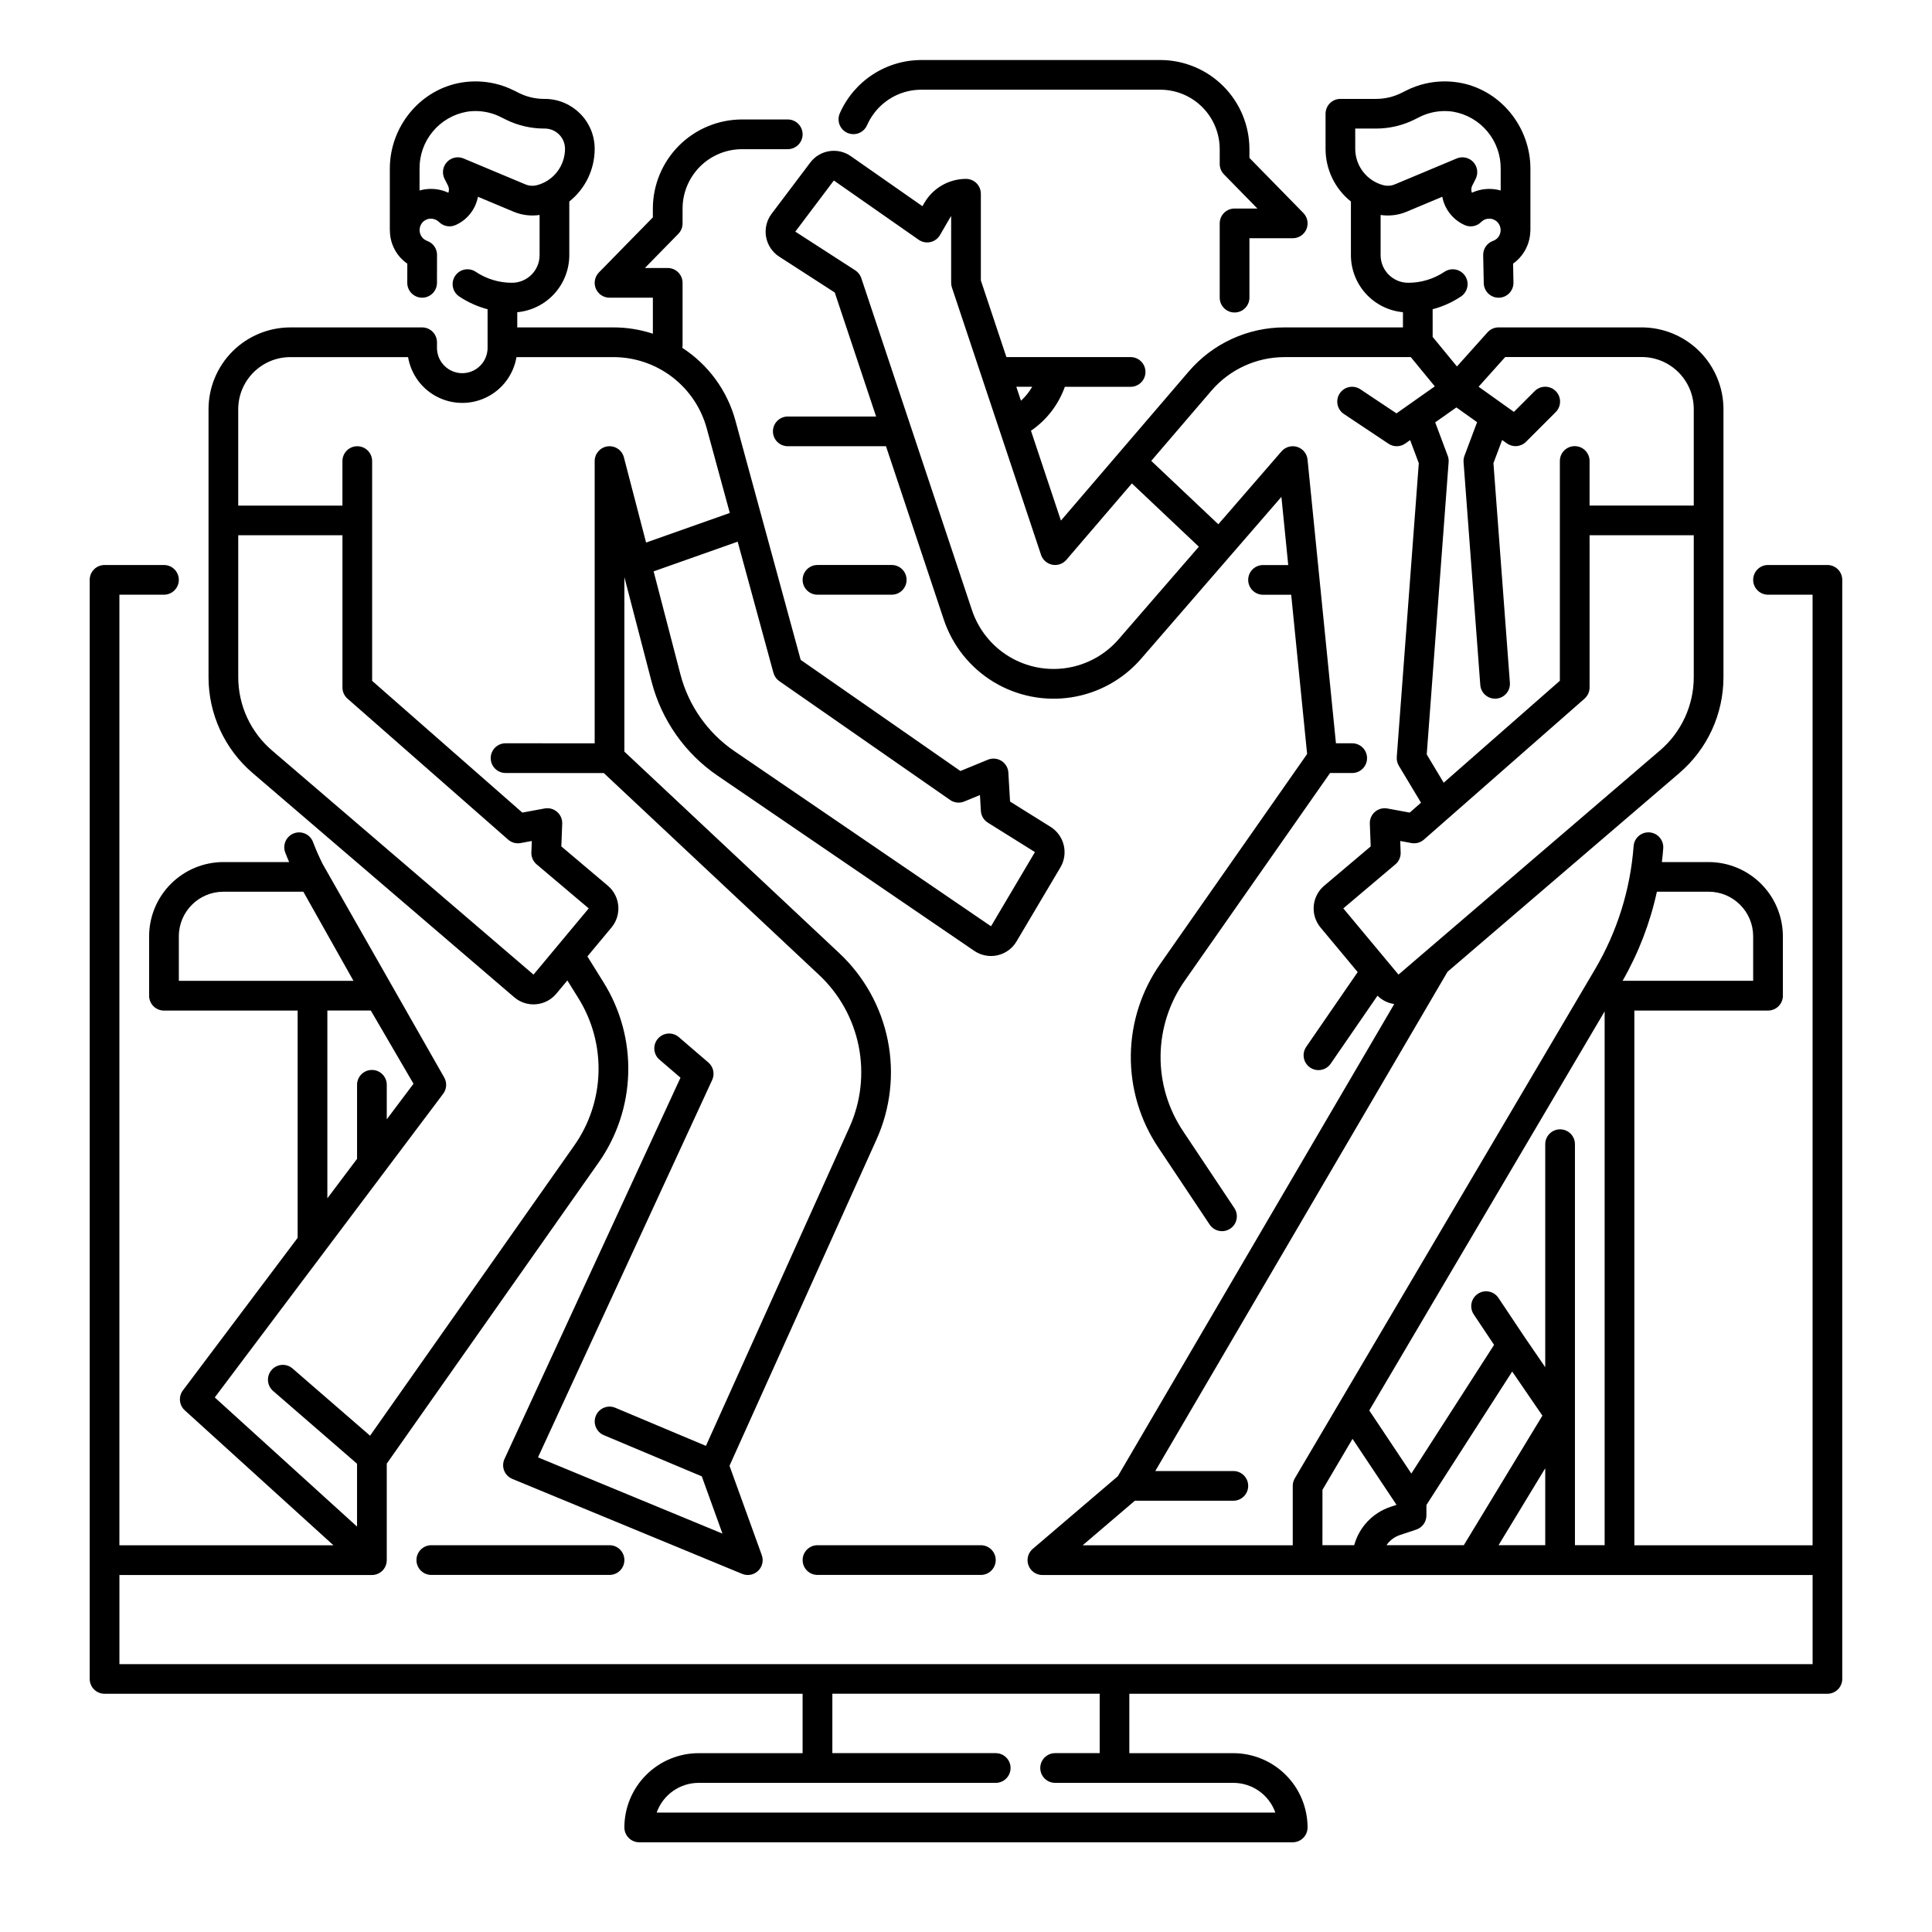 <?xml version="1.0" encoding="UTF-8"?>
<!-- The Best Svg Icon site in the world: iconSvg.co, Visit us! https://iconsvg.co -->
<svg fill="#000000" width="800px" height="800px" version="1.1" viewBox="144 144 512 512" xmlns="http://www.w3.org/2000/svg">
 <g>
  <path d="m258.3 553.5c-2.172 0-3.934 1.762-3.934 3.934 0 2.176 1.762 3.938 3.934 3.938h47.234c2.172 0 3.934-1.762 3.934-3.938 0-2.172-1.762-3.934-3.934-3.934z"/>
  <path d="m360.64 553.5c-2.172 0-3.934 1.762-3.934 3.934 0 2.176 1.762 3.938 3.934 3.938h43.297c2.176 0 3.938-1.762 3.938-3.938 0-2.172-1.762-3.934-3.938-3.934z"/>
  <path d="m628.29 293.73h-15.746c-2.172 0-3.938 1.762-3.938 3.938 0 2.172 1.766 3.934 3.938 3.934h11.809v251.91h-47.234v-141.7h35.426c1.043 0 2.047-0.414 2.785-1.152 0.738-0.738 1.152-1.738 1.152-2.781v-15.746c-0.008-5.215-2.082-10.219-5.773-13.906-3.688-3.691-8.691-5.766-13.906-5.773h-12.387c0.145-1.215 0.27-2.434 0.359-3.652 0.156-2.168-1.473-4.055-3.641-4.211-2.168-0.16-4.055 1.473-4.211 3.641-0.855 11.48-4.336 22.613-10.168 32.539l-79.617 135c-0.359 0.605-0.547 1.297-0.547 2v15.742l-55.676 0.004 13.832-11.809h26.102c2.172 0 3.934-1.762 3.934-3.938 0-2.172-1.762-3.934-3.934-3.934h-20.688l77.449-132.31 61.445-52.668h-0.004c7.422-6.356 11.691-15.637 11.684-25.406v-71.016c-0.004-5.742-2.289-11.246-6.344-15.309-4.059-4.062-9.562-6.352-15.305-6.367h-37.945c-1.117 0-2.184 0.477-2.93 1.309l-8.105 9.047-6.438-7.832-0.004-7.332c2.676-0.707 5.215-1.848 7.516-3.383 1.805-1.211 2.289-3.652 1.082-5.461-1.211-1.805-3.652-2.293-5.461-1.082-2.844 1.902-6.188 2.914-9.609 2.91-4.039-0.004-7.312-3.277-7.316-7.32v-10.648c2.332 0.348 4.715 0.047 6.887-0.863l9.453-3.961h0.004c0.098 0.535 0.238 1.062 0.422 1.574 0.953 2.648 2.945 4.793 5.519 5.934 1.484 0.656 3.223 0.332 4.371-0.82 0.574-0.59 1.375-0.914 2.199-0.883 0.824 0.012 1.609 0.367 2.164 0.973 1.043 1.16 1.047 2.918 0.02 4.086-0.336 0.371-0.762 0.652-1.23 0.82-1.605 0.566-2.664 2.094-2.629 3.793l0.152 7.418c0.043 2.141 1.793 3.856 3.938 3.856h0.082c2.172-0.047 3.898-1.844 3.852-4.019l-0.098-5.019v0.004c0.637-0.453 1.227-0.973 1.75-1.547 1.711-1.883 2.707-4.309 2.812-6.848 0.02-0.164 0.031-0.328 0.031-0.492v-16.246c0-11.367-8.266-21.207-19.227-22.887-2.891-0.449-5.844-0.336-8.695 0.332-1.711 0.402-3.371 1.004-4.945 1.793l-1.344 0.672c-2.066 1.031-4.344 1.566-6.648 1.57h-9.496c-2.172 0-3.934 1.762-3.934 3.938v9.285c-0.008 5.441 2.465 10.586 6.719 13.973v14.215c0.004 3.785 1.422 7.434 3.969 10.227 2.551 2.797 6.051 4.543 9.82 4.894v4.023h-31.367c-9.77-0.004-19.051 4.266-25.402 11.688l-33.871 39.512-7.938-23.812h-0.004c4.152-2.832 7.297-6.91 8.98-11.645h17.43c2.172 0 3.934-1.762 3.934-3.934 0-2.176-1.762-3.938-3.934-3.938h-32.914l-6.773-20.316v-22.98c0-1.043-0.414-2.043-1.152-2.781s-1.738-1.152-2.781-1.152c-4.551 0.008-8.754 2.43-11.043 6.359l-0.508 0.879-18.965-13.25c-3.469-2.445-8.25-1.68-10.789 1.723l-10.215 13.539c-1.316 1.746-1.852 3.961-1.469 6.117 0.383 2.152 1.645 4.051 3.481 5.238l14.723 9.504 10.957 32.867h-23.406c-2.172 0-3.934 1.762-3.934 3.934 0 2.176 1.762 3.938 3.934 3.938h26.027l15.316 45.941c2.297 6.879 6.953 12.723 13.148 16.496 6.191 3.769 13.523 5.227 20.688 4.106 7.164-1.117 13.703-4.738 18.453-10.219l37.184-42.906 1.809 18.07h-6.672c-2.172 0-3.938 1.762-3.938 3.938 0 2.172 1.766 3.934 3.938 3.934h7.457l4.219 42.203-38.855 55.527h0.004c-5.027 7.125-7.769 15.613-7.867 24.332-0.098 8.723 2.457 17.266 7.324 24.504l13.551 20.32c0.574 0.875 1.477 1.484 2.504 1.691 1.027 0.207 2.094 0 2.965-0.582 0.871-0.582 1.477-1.484 1.676-2.512 0.203-1.031-0.012-2.094-0.598-2.965l-13.547-20.32h0.004c-3.984-5.922-6.074-12.914-5.996-20.051 0.082-7.133 2.324-14.078 6.438-19.91l38.48-54.992 5.863-0.008v0.004c2.176 0 3.938-1.766 3.938-3.938 0-2.176-1.762-3.938-3.938-3.938h-4.305l-7.527-75.184c-0.156-1.562-1.23-2.883-2.727-3.359-1.496-0.473-3.133-0.012-4.164 1.172l-16.754 19.328-17.777-16.801 15.914-18.562c4.859-5.676 11.957-8.938 19.426-8.938h33.441l6.371 7.754-10.16 7.156-9.562-6.375h0.004c-0.871-0.586-1.938-0.801-2.965-0.598-1.027 0.199-1.93 0.805-2.512 1.676s-0.793 1.938-0.582 2.965c0.207 1.027 0.816 1.93 1.691 2.504l11.809 7.871v0.004c1.352 0.902 3.121 0.879 4.449-0.059l1.285-0.906 2.297 6.129-5.84 77.855c-0.059 0.812 0.133 1.625 0.551 2.32l5.875 9.789-2.992 2.625-5.93-1.09c-1.176-0.215-2.387 0.113-3.289 0.895-0.902 0.785-1.402 1.938-1.355 3.129l0.234 6.027-12.34 10.43c-3.293 2.797-3.723 7.727-0.965 11.051l9.855 11.824-13.617 19.777v0.004c-0.605 0.859-0.84 1.926-0.652 2.957 0.184 1.035 0.777 1.949 1.641 2.547 0.863 0.594 1.93 0.82 2.961 0.625 1.031-0.195 1.945-0.793 2.531-1.664l12.391-17.996v0.004c1.195 1.199 2.75 1.977 4.43 2.211l-73.246 125.14-22.551 19.25c-1.254 1.07-1.707 2.809-1.137 4.356 0.57 1.547 2.047 2.574 3.695 2.574 0.074 0 0.152-0.016 0.227-0.02s0.125 0.02 0.195 0.02h203.69v23.617h-448.71v-23.621h66.914c1.043 0 2.043-0.414 2.781-1.152 0.738-0.738 1.152-1.738 1.152-2.785v-25.582l56.098-79.727h0.004c4.906-6.953 7.652-15.199 7.891-23.707 0.242-8.508-2.039-16.898-6.547-24.113l-4.273-6.867 6.394-7.676c2.758-3.324 2.328-8.25-0.965-11.051l-12.34-10.43 0.234-6.027v0.004c0.047-1.195-0.453-2.348-1.355-3.129-0.902-0.785-2.113-1.113-3.289-0.898l-5.93 1.09-39.797-34.91v-58.238c0-2.176-1.762-3.938-3.938-3.938-2.172 0-3.934 1.762-3.934 3.938v11.812c-0.02 0-0.039-0.008-0.059-0.008h-27.555v-25.555c0.012-7.621 6.188-13.797 13.809-13.805h31.203-0.004c0.391 2.289 1.32 4.449 2.707 6.309 2.75 3.664 7.059 5.82 11.641 5.828 4.578 0.008 8.895-2.141 11.652-5.797l0.027-0.035c1.387-1.859 2.312-4.019 2.703-6.305h25.734c5.613 0.012 11.062 1.859 15.523 5.266 4.457 3.406 7.676 8.18 9.156 13.59l6.121 22.445-22.188 7.844-5.879-22.586 0.004 0.004c-0.5-1.918-2.344-3.164-4.309-2.914s-3.438 1.926-3.438 3.906v74.801l-23.617-0.02c-2.172 0-3.934 1.762-3.934 3.938 0 2.172 1.762 3.938 3.934 3.938l26.035 0.02 57.031 53.48 0.004-0.004c5.387 5.051 9.059 11.66 10.508 18.902 1.445 7.242 0.594 14.758-2.441 21.488l-38.039 84.434-24.008-10.094c-2.004-0.844-4.312 0.098-5.156 2.102-0.84 2.004 0.102 4.312 2.106 5.156l25.961 10.914 5.481 15.172-48.887-20.203 46.16-100.01v-0.004c0.738-1.598 0.324-3.488-1.012-4.633l-7.871-6.762v-0.004c-1.652-1.375-4.102-1.172-5.504 0.461-1.402 1.633-1.234 4.086 0.375 5.512l5.617 4.82-46.641 101.04c-0.449 0.973-0.484 2.086-0.094 3.082s1.172 1.793 2.16 2.203l60.91 25.168c1.438 0.598 3.094 0.285 4.223-0.789 1.125-1.078 1.512-2.719 0.98-4.184l-8.551-23.672 38.961-86.477c3.711-8.23 4.754-17.414 2.984-26.266-1.77-8.852-6.258-16.93-12.844-23.102l-56.961-53.414v-46.242l7.231 27.793h0.004c2.641 10.125 8.855 18.953 17.5 24.852l67.988 46.398v-0.004c1.797 1.227 4.019 1.652 6.141 1.18 2.121-0.473 3.953-1.801 5.059-3.676l11.648-19.648c2.156-3.68 1.008-8.41-2.594-10.691l-10.766-6.727-0.453-7.684 0.004 0.004c-0.074-1.27-0.758-2.426-1.836-3.102-1.078-0.68-2.414-0.793-3.59-0.309l-7.281 2.992-42.332-29.449-17.309-63.457 0.004 0.004c-2.168-7.922-7.176-14.77-14.066-19.238 0.047-0.234 0.07-0.469 0.07-0.703v-16.523c0-1.043-0.414-2.043-1.152-2.781-0.738-0.738-1.738-1.152-2.781-1.152h-6.055l8.867-9.055c0.719-0.734 1.121-1.727 1.121-2.754v-3.938c0.004-4.176 1.664-8.176 4.617-11.129 2.949-2.949 6.953-4.609 11.125-4.613h12.133c2.176 0 3.938-1.766 3.938-3.938 0-2.176-1.762-3.938-3.938-3.938h-12.133c-6.262 0.008-12.262 2.5-16.691 6.926-4.426 4.43-6.918 10.43-6.926 16.691v2.328l-14.293 14.598c-1.109 1.133-1.434 2.816-0.82 4.281 0.617 1.461 2.047 2.41 3.633 2.41h11.484v9.543h-0.004c-3.356-1.105-6.871-1.672-10.41-1.672h-25.523v-4.023c3.769-0.352 7.269-2.098 9.82-4.894 2.547-2.797 3.965-6.441 3.969-10.227v-14.215c4.254-3.387 6.731-8.531 6.727-13.973-0.008-7.301-5.926-13.215-13.223-13.223h-0.207c-2.305-0.004-4.582-0.539-6.644-1.57l-1.34-0.672-0.004 0.004c-1.574-0.793-3.234-1.395-4.949-1.797-2.852-0.668-5.805-0.781-8.695-0.336-10.961 1.684-19.227 11.523-19.227 22.887v16.25h0.02c-0.031 3.547 1.695 6.883 4.617 8.898l-0.012 5.074c-0.004 1.043 0.41 2.047 1.148 2.785 0.734 0.738 1.734 1.156 2.777 1.16h0.012c2.168 0 3.93-1.758 3.934-3.93l0.016-7.418v0.004c0-1.668-1.055-3.156-2.629-3.707l0.004-0.016c-0.473-0.164-0.895-0.449-1.23-0.816-1.031-1.172-1.023-2.93 0.016-4.09 0.559-0.605 1.34-0.961 2.168-0.973 0.82-0.012 1.613 0.309 2.199 0.883 1.148 1.148 2.883 1.477 4.371 0.82 3.098-1.367 5.32-4.176 5.941-7.504l9.453 3.961v-0.004c2.176 0.914 4.555 1.211 6.887 0.863v10.652c-0.004 4.043-3.277 7.316-7.316 7.32-3.422 0.004-6.766-1.008-9.609-2.91-1.805-1.211-4.25-0.723-5.457 1.082-1.211 1.809-0.727 4.25 1.082 5.461 2.301 1.535 4.84 2.676 7.516 3.383v10.242c-0.004 1.438-0.469 2.84-1.324 3.996l-0.02 0.023c-1.266 1.691-3.254 2.684-5.363 2.684-2.109 0-4.098-0.992-5.363-2.684-0.867-1.16-1.336-2.57-1.34-4.019v-1.492c0-1.043-0.414-2.047-1.152-2.785-0.738-0.738-1.738-1.152-2.785-1.152h-34.969c-5.738 0.02-11.238 2.309-15.293 6.367-4.055 4.062-6.336 9.566-6.344 15.305v71.016c-0.004 9.77 4.262 19.051 11.684 25.402l69.316 59.414c1.422 1.227 3.234 1.898 5.109 1.898 0.223 0 0.449-0.008 0.672-0.027v-0.004c2.102-0.168 4.047-1.18 5.391-2.805l2.922-3.504 2.898 4.656c3.691 5.906 5.555 12.77 5.359 19.73-0.195 6.961-2.441 13.707-6.457 19.398l-54.082 76.859-20.555-17.816c-1.645-1.418-4.125-1.234-5.543 0.402-1.422 1.641-1.25 4.121 0.387 5.547l22.258 19.297v16.66l-37.703-34.227 60.531-80.477c0.953-1.266 1.055-2.981 0.254-4.348l-32.195-56.543c-0.934-1.859-1.781-3.793-2.523-5.742-0.352-1-1.094-1.82-2.055-2.266-0.965-0.449-2.066-0.488-3.059-0.109-0.992 0.379-1.789 1.141-2.211 2.117-0.422 0.973-0.434 2.078-0.031 3.059 0.312 0.816 0.656 1.625 0.996 2.43h-17.426c-5.219 0.008-10.223 2.082-13.91 5.773-3.691 3.688-5.766 8.691-5.769 13.906v15.746c0 1.043 0.414 2.043 1.152 2.781 0.738 0.738 1.738 1.152 2.781 1.152h35.426v60.227l-30.406 40.43c-1.223 1.625-1.008 3.914 0.5 5.281l39.395 35.762h-56.723v-251.91h11.809c2.176 0 3.938-1.762 3.938-3.934 0-2.176-1.762-3.938-3.938-3.938h-15.742c-2.176 0-3.938 1.762-3.938 3.938v291.26c0 1.047 0.414 2.047 1.152 2.785 0.738 0.738 1.738 1.152 2.785 1.152h184.99v15.742h-27.555c-5.215 0.008-10.219 2.082-13.906 5.773-3.691 3.688-5.766 8.691-5.773 13.91 0 1.043 0.418 2.043 1.156 2.781 0.734 0.738 1.738 1.152 2.781 1.152h173.18c1.043 0 2.047-0.414 2.785-1.152 0.738-0.738 1.152-1.738 1.152-2.781-0.008-5.219-2.082-10.223-5.769-13.91-3.691-3.691-8.695-5.766-13.91-5.773h-27.555v-15.742h185c1.043 0 2.043-0.414 2.781-1.152 0.738-0.738 1.152-1.738 1.152-2.785v-291.26c0-1.047-0.414-2.047-1.152-2.785-0.738-0.738-1.738-1.152-2.781-1.152zm-125.14-115.66h5.559c3.527-0.004 7.008-0.824 10.168-2.398l1.352-0.676c1.02-0.512 2.102-0.906 3.215-1.164 1.871-0.441 3.809-0.516 5.707-0.219 3.543 0.625 6.746 2.484 9.043 5.25s3.539 6.258 3.504 9.855v5.769c-2.535-0.727-5.246-0.516-7.637 0.59l-0.008-0.02h-0.004c-0.223-0.617-0.176-1.301 0.121-1.883l0.891-1.762v-0.004c0.746-1.469 0.496-3.254-0.625-4.461-1.125-1.211-2.883-1.59-4.406-0.949l-16.309 6.832c-0.961 0.414-2.027 0.508-3.043 0.266-4.43-1.121-7.531-5.109-7.527-9.68zm-85.602 68.426c-0.801 1.379-1.805 2.629-2.981 3.703l-1.234-3.703zm44.156 42.387-21.258 24.527c-3.527 4.074-8.391 6.766-13.715 7.598-5.328 0.832-10.777-0.25-15.379-3.055-4.606-2.805-8.066-7.148-9.773-12.266l-29.328-87.988c-0.285-0.848-0.848-1.574-1.602-2.059l-15.883-10.254 10.211-13.551 22.477 15.703c0.902 0.633 2.027 0.855 3.102 0.617 1.078-0.238 2.004-0.914 2.555-1.867l2.656-4.582c0.094-0.156 0.191-0.309 0.297-0.453v17.691c0 0.422 0.066 0.844 0.203 1.246l23.617 70.848h-0.004c0.449 1.344 1.586 2.344 2.981 2.617 1.391 0.273 2.82-0.223 3.742-1.301l17.355-20.242zm-111.18 35.629 45.266 31.488h-0.004c1.098 0.762 2.504 0.918 3.742 0.41l4.168-1.711 0.246 4.207c0.074 1.273 0.762 2.43 1.844 3.106l12.484 7.801-11.641 19.66-67.984-46.395c-7.074-4.824-12.16-12.051-14.32-20.332l-7.109-27.324 22.273-7.871 9.484 34.777v-0.004c0.246 0.891 0.793 1.664 1.551 2.188zm-67.363-131.68-16.309-6.832c-1.52-0.641-3.281-0.262-4.406 0.949-1.125 1.207-1.375 2.992-0.625 4.465l0.891 1.762c0.301 0.586 0.344 1.266 0.121 1.883l-0.008 0.02h-0.004c-1.441-0.672-3.012-1.016-4.602-1.016h-0.215-0.004c-0.953 0.02-1.898 0.16-2.816 0.422v-5.769c-0.035-3.598 1.207-7.09 3.504-9.855s5.504-4.625 9.043-5.25c1.898-0.297 3.836-0.223 5.707 0.219 1.117 0.262 2.199 0.652 3.223 1.168l1.348 0.672c3.16 1.574 6.641 2.394 10.168 2.398h0.203c2.953 0.008 5.348 2.398 5.352 5.352 0.004 4.57-3.094 8.559-7.523 9.68-1.02 0.242-2.086 0.148-3.047-0.266zm2.227 209.45-69.316-59.414c-5.672-4.859-8.938-11.957-8.934-19.43v-37.586h27.555c0.02 0 0.039-0.008 0.059-0.008v40.352c0 1.133 0.488 2.211 1.34 2.957l42.566 37.352-0.004 0.004c0.906 0.793 2.125 1.129 3.312 0.91l2.969-0.547-0.117 3.031h-0.004c-0.047 1.211 0.469 2.379 1.395 3.16l13.805 11.672zm-93.992-10.16c0.008-6.516 5.289-11.801 11.809-11.805h21.184l13.285 23.617-46.277-0.004zm39.359 19.68h11.512l11.316 19.406-7.086 9.426v-9.148c0-2.176-1.762-3.938-3.934-3.938-2.176 0-3.938 1.762-3.938 3.938v19.617l-7.871 10.461zm204.67 196.8h-11.809c-2.172 0-3.934 1.766-3.934 3.938 0 2.176 1.762 3.938 3.934 3.938h47.234c5 0.004 9.461 3.156 11.133 7.871h-163.96c1.676-4.715 6.133-7.867 11.133-7.871h78.723c2.172 0 3.934-1.762 3.934-3.938 0-2.172-1.762-3.938-3.934-3.938h-43.297v-15.742h70.848zm147.67-228.29h13.707c6.516 0.004 11.801 5.289 11.805 11.805v11.809h-34.602c4.219-7.363 7.281-15.324 9.09-23.613zm-13.848 31.711v141.47h-7.871v-106.27c0-2.172-1.762-3.938-3.938-3.938-2.172 0-3.934 1.766-3.934 3.938v59.102l-5.586-8.156-6.812-10.207c-1.207-1.809-3.652-2.297-5.461-1.09-1.809 1.207-2.293 3.652-1.086 5.461l5.387 8.07-4.383 6.82-17.543 27.281-11.148-16.719zm-54.262 138.78 4.34-1.445c1.605-0.539 2.691-2.043 2.691-3.734v-2.781l11.367-17.688 11.367-17.684 8.004 11.688-20.832 34.336h-20.488c0.855-1.262 2.102-2.207 3.551-2.691zm38.52-17.699v20.391h-12.375zm-59.039 5.719 7.969-13.512 11.66 17.488-1.598 0.531v0.004c-4.703 1.566-8.312 5.379-9.621 10.16h-8.414zm27.633-194.89 5.805-77.473v0.004c0.043-0.57-0.039-1.141-0.238-1.672l-3.32-8.863 5.613-3.957 5.488 3.91-3.344 8.906c-0.203 0.535-0.281 1.105-0.242 1.676l4.43 59.047c0.152 2.055 1.863 3.641 3.922 3.641 0.098 0 0.195 0 0.297-0.012l-0.004 0.004c1.043-0.078 2.012-0.566 2.691-1.359 0.68-0.789 1.02-1.82 0.941-2.859l-4.359-58.184 2.305-6.137 1.262 0.898c1.566 1.117 3.707 0.938 5.066-0.422l7.871-7.871c1.539-1.539 1.535-4.031 0-5.566-1.539-1.539-4.031-1.539-5.566 0l-5.516 5.516-9.355-6.672 7.059-7.871h36.156c7.621 0.008 13.797 6.184 13.805 13.805v25.555h-27.609v-11.805c0-2.176-1.766-3.938-3.938-3.938-2.176 0-3.938 1.762-3.938 3.938v58.242l-30.785 27.016zm-8.301 29.125v0.004c0.926-0.781 1.438-1.945 1.391-3.16l-0.117-3.031 2.969 0.547c1.184 0.219 2.402-0.117 3.309-0.91l42.566-37.352v-0.004c0.852-0.746 1.34-1.824 1.34-2.957v-40.344h27.609v37.59-0.004c0.004 7.473-3.262 14.566-8.934 19.426l-69.316 59.414-14.621-17.547z"/>
  <path d="m380.32 301.6c2.172 0 3.934-1.762 3.934-3.934 0-2.176-1.762-3.938-3.934-3.938h-19.684c-2.172 0-3.934 1.762-3.934 3.938 0 2.172 1.762 3.934 3.934 3.934z"/>
  <path d="m368.58 179.22c0.957 0.418 2.039 0.441 3.012 0.062s1.754-1.129 2.176-2.086c0.488-1.109 1.102-2.156 1.828-3.125 2.961-3.977 7.637-6.316 12.598-6.297h63.301c4.172 0.004 8.176 1.664 11.125 4.617 2.953 2.953 4.613 6.953 4.617 11.129v3.938-0.004c0 1.031 0.402 2.019 1.125 2.758l8.867 9.055-6.055-0.004c-2.176 0-3.938 1.762-3.938 3.938v19.68c0 2.172 1.762 3.934 3.938 3.934 2.172 0 3.938-1.762 3.938-3.934v-15.746h11.48c1.586 0 3.016-0.949 3.633-2.41 0.613-1.461 0.289-3.148-0.82-4.281l-14.293-14.594v-2.328c-0.008-6.262-2.5-12.266-6.926-16.691-4.43-4.43-10.43-6.918-16.691-6.926h-63.301c-4.59 0-9.078 1.34-12.918 3.848-3.844 2.508-6.871 6.082-8.719 10.281-0.418 0.957-0.441 2.039-0.062 3.012 0.379 0.973 1.129 1.758 2.086 2.176z"/>
 </g>
</svg>